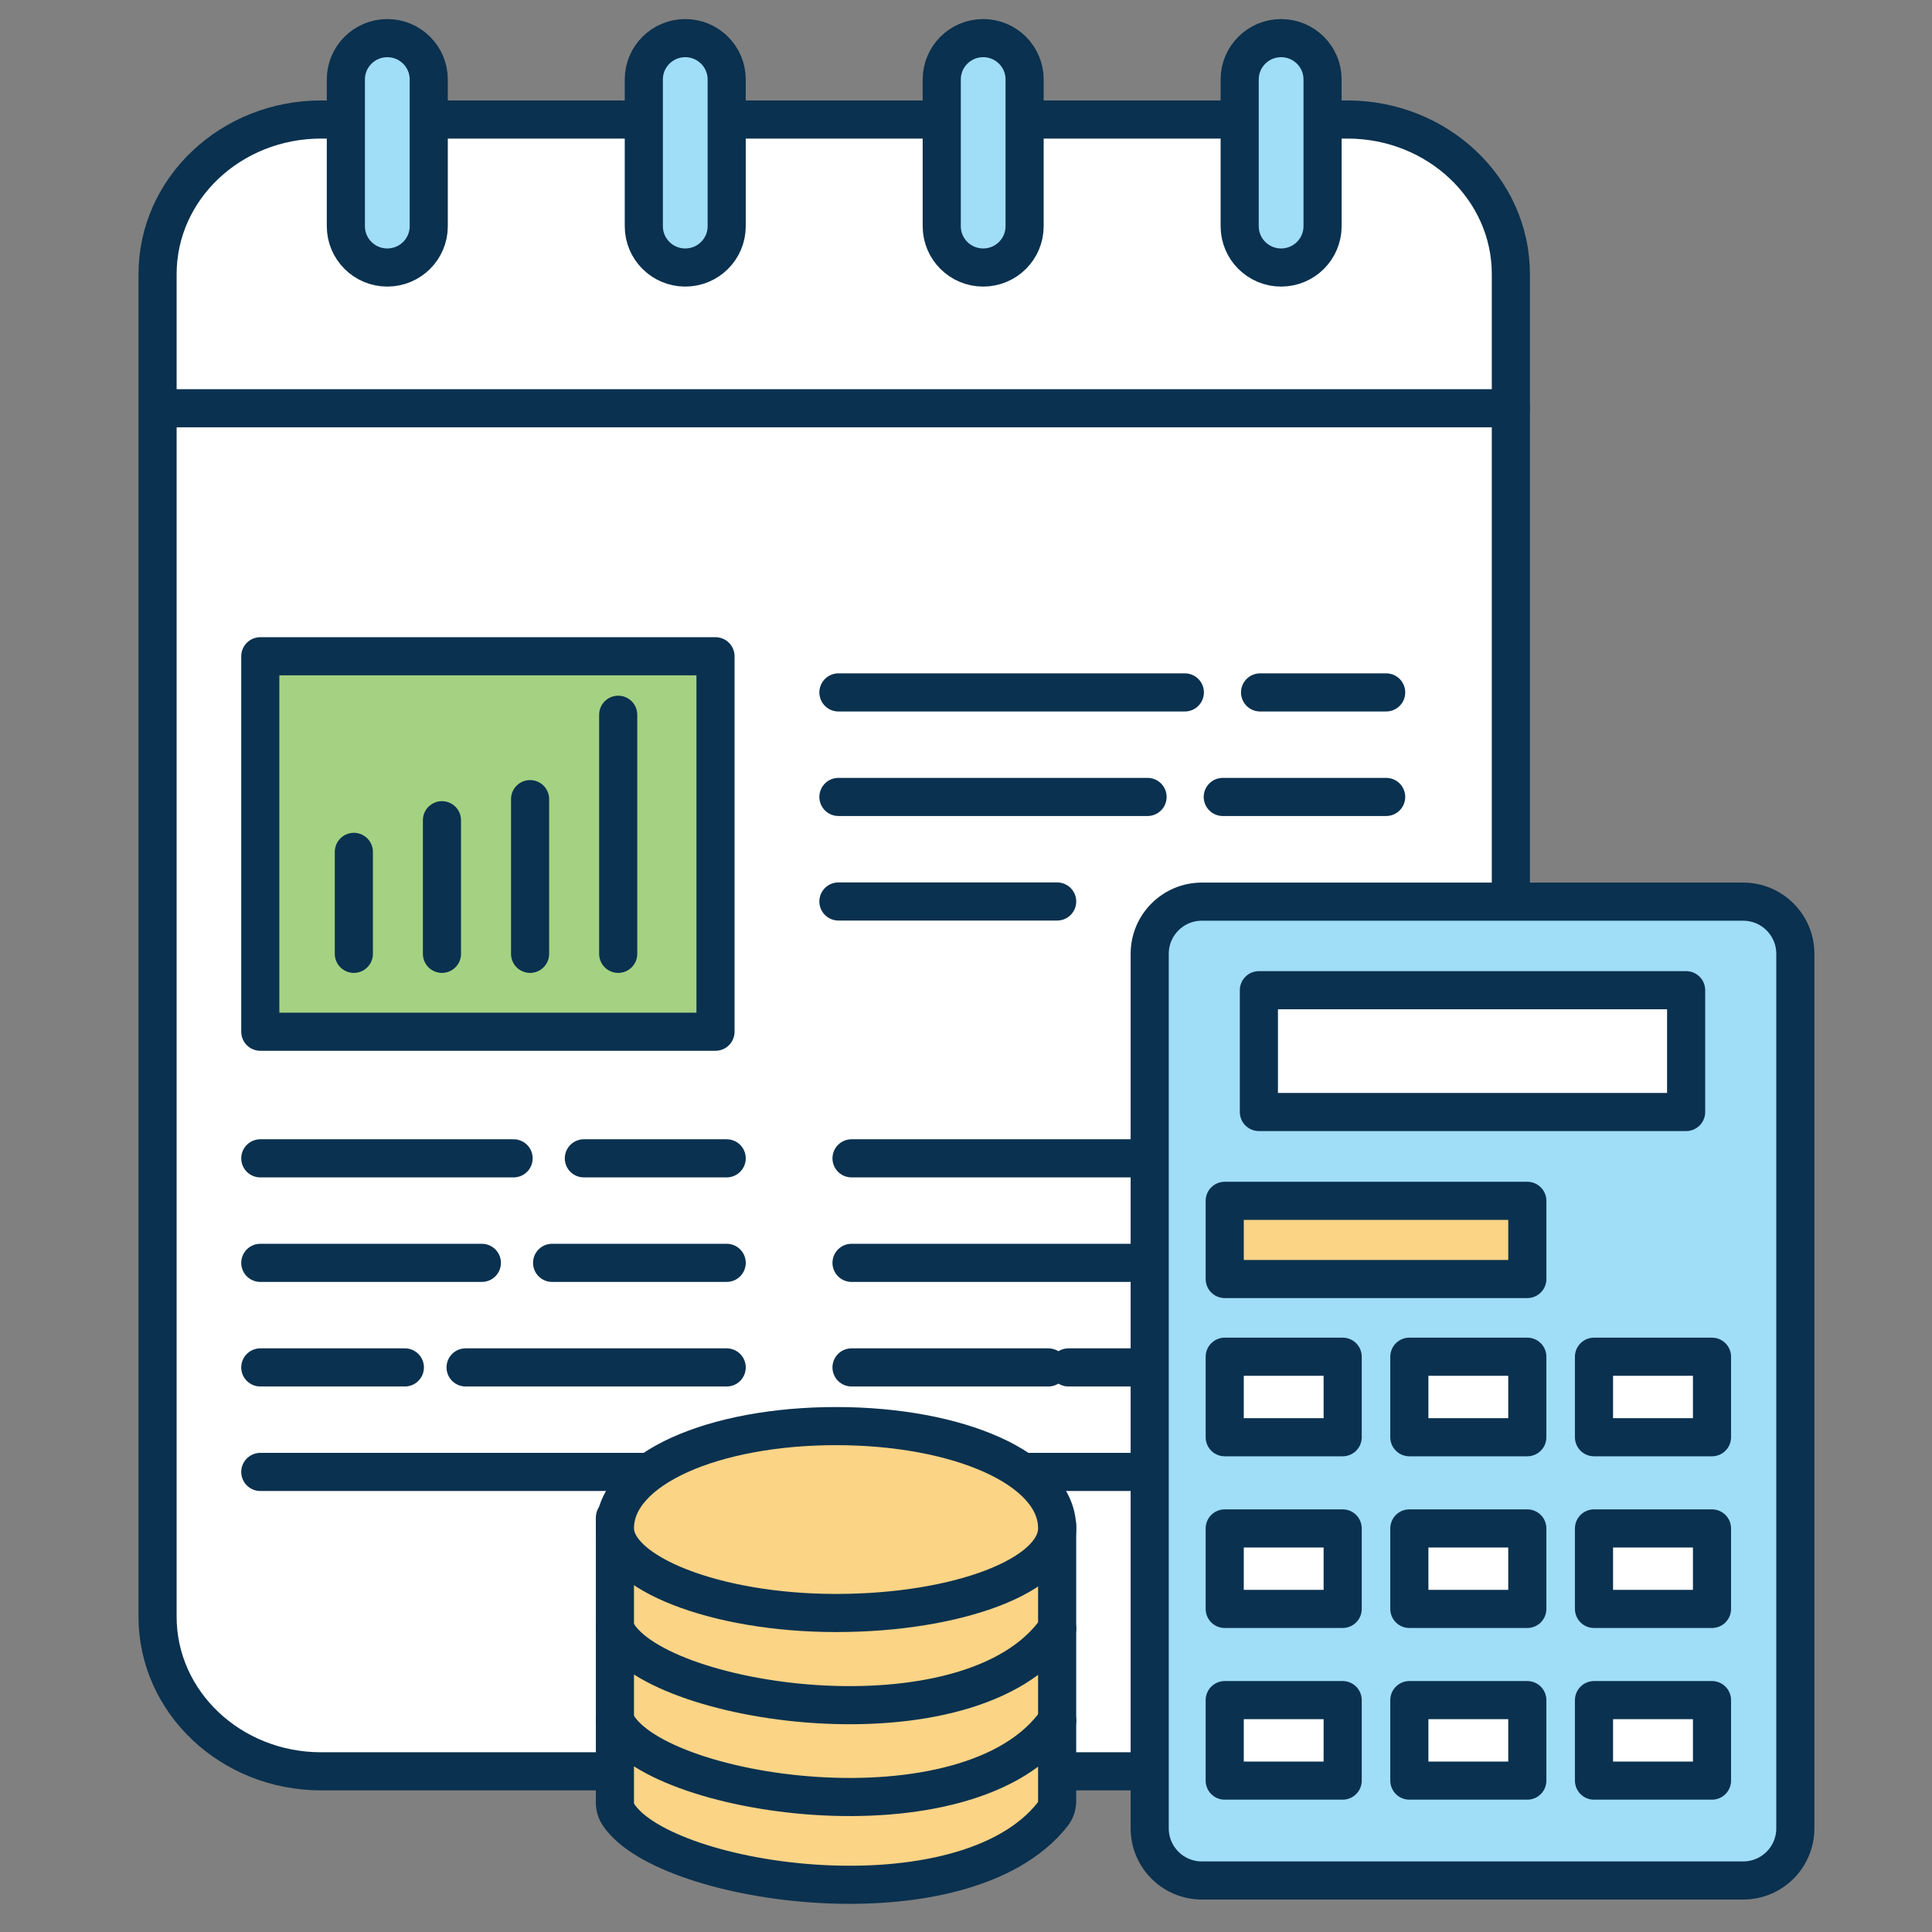 <?xml version="1.0" encoding="utf-8"?>
<!-- Generator: Adobe Illustrator 16.0.0, SVG Export Plug-In . SVG Version: 6.00 Build 0)  -->
<!DOCTYPE svg PUBLIC "-//W3C//DTD SVG 1.1//EN" "http://www.w3.org/Graphics/SVG/1.1/DTD/svg11.dtd">
<svg version="1.1" id="Layer_1" xmlns="http://www.w3.org/2000/svg" xmlns:xlink="http://www.w3.org/1999/xlink" x="0px" y="0px"
	 width="101.366px" height="101.366px" viewBox="0 0 101.366 101.366" enable-background="new 0 0 101.366 101.366"
	 xml:space="preserve">
<rect x="0" y="0" width="101.366" height="101.366" fill="#808080" stroke="none"/>
<g>
	<g>
		
			<path fill="#FFFFFF" stroke="#0A314F" stroke-width="2" stroke-linecap="round" stroke-linejoin="round" stroke-miterlimit="10" d="
			M70.688,92.936H16.85c-4.741,0-8.583-3.631-8.583-8.11V14.38c0-4.479,3.843-8.11,8.583-8.11h53.837
			c4.741,0,8.583,3.631,8.583,8.11v70.445C79.271,89.305,75.429,92.936,70.688,92.936z"/>
		<g>
			
				<path fill="#A0DDF6" stroke="#0A314F" stroke-width="2" stroke-linecap="round" stroke-linejoin="round" stroke-miterlimit="10" d="
				M20.321,14.036L20.321,14.036c-1.201,0-2.175-0.97-2.175-2.168v-7.7C18.146,2.971,19.121,2,20.321,2l0,0
				c1.201,0,2.174,0.971,2.174,2.168v7.7C22.495,13.066,21.522,14.036,20.321,14.036z"/>
			
				<path fill="#A0DDF6" stroke="#0A314F" stroke-width="2" stroke-linecap="round" stroke-linejoin="round" stroke-miterlimit="10" d="
				M35.953,14.036L35.953,14.036c-1.201,0-2.174-0.97-2.174-2.168v-7.7C33.779,2.971,34.752,2,35.953,2l0,0
				c1.201,0,2.174,0.971,2.174,2.168v7.7C38.127,13.066,37.154,14.036,35.953,14.036z"/>
			
				<path fill="#A0DDF6" stroke="#0A314F" stroke-width="2" stroke-linecap="round" stroke-linejoin="round" stroke-miterlimit="10" d="
				M51.584,14.036L51.584,14.036c-1.2,0-2.174-0.97-2.174-2.168v-7.7C49.411,2.971,50.384,2,51.584,2l0,0
				c1.201,0,2.174,0.971,2.174,2.168v7.7C53.759,13.066,52.785,14.036,51.584,14.036z"/>
			
				<path fill="#A0DDF6" stroke="#0A314F" stroke-width="2" stroke-linecap="round" stroke-linejoin="round" stroke-miterlimit="10" d="
				M67.216,14.036L67.216,14.036c-1.2,0-2.174-0.97-2.174-2.168v-7.7C65.042,2.971,66.016,2,67.216,2l0,0
				c1.201,0,2.175,0.971,2.175,2.168v7.7C69.391,13.066,68.417,14.036,67.216,14.036z"/>
		</g>
		
			<line fill="#FFFFFF" stroke="#0A314F" stroke-width="2" stroke-linecap="round" stroke-linejoin="round" stroke-miterlimit="10" x1="8.708" y1="21.42" x2="79.271" y2="21.42"/>
	</g>
	<g>
		
			<rect x="13.657" y="34.432" fill="#A4D282" stroke="#0A314F" stroke-width="2" stroke-linecap="round" stroke-linejoin="round" stroke-miterlimit="10" width="23.883" height="19.699"/>
		<g>
			<g>
				
					<line fill="#FFFFFF" stroke="#0A314F" stroke-width="2" stroke-linecap="round" stroke-linejoin="round" stroke-miterlimit="10" x1="18.565" y1="44.695" x2="18.565" y2="50.045"/>
				
					<line fill="#FFFFFF" stroke="#0A314F" stroke-width="2" stroke-linecap="round" stroke-linejoin="round" stroke-miterlimit="10" x1="23.188" y1="43.035" x2="23.188" y2="50.045"/>
				
					<line fill="#FFFFFF" stroke="#0A314F" stroke-width="2" stroke-linecap="round" stroke-linejoin="round" stroke-miterlimit="10" x1="27.812" y1="41.928" x2="27.812" y2="50.045"/>
				
					<line fill="#FFFFFF" stroke="#0A314F" stroke-width="2" stroke-linecap="round" stroke-linejoin="round" stroke-miterlimit="10" x1="32.435" y1="37.501" x2="32.435" y2="50.045"/>
			</g>
		</g>
	</g>
	<g>
		
			<line fill="#FFFFFF" stroke="#0A314F" stroke-width="2" stroke-linecap="round" stroke-linejoin="round" stroke-miterlimit="10" x1="66.112" y1="36.329" x2="72.728" y2="36.329"/>
		
			<line fill="#FFFFFF" stroke="#0A314F" stroke-width="2" stroke-linecap="round" stroke-linejoin="round" stroke-miterlimit="10" x1="43.989" y1="36.329" x2="62.165" y2="36.329"/>
		
			<line fill="#FFFFFF" stroke="#0A314F" stroke-width="2" stroke-linecap="round" stroke-linejoin="round" stroke-miterlimit="10" x1="64.155" y1="41.813" x2="72.728" y2="41.813"/>
		
			<line fill="#FFFFFF" stroke="#0A314F" stroke-width="2" stroke-linecap="round" stroke-linejoin="round" stroke-miterlimit="10" x1="43.989" y1="41.813" x2="60.209" y2="41.813"/>
		
			<line fill="#FFFFFF" stroke="#0A314F" stroke-width="2" stroke-linecap="round" stroke-linejoin="round" stroke-miterlimit="10" x1="43.989" y1="47.298" x2="55.466" y2="47.298"/>
	</g>
	<g>
		
			<line fill="#FFFFFF" stroke="#0A314F" stroke-width="2" stroke-linecap="round" stroke-linejoin="round" stroke-miterlimit="10" x1="30.633" y1="60.774" x2="38.127" y2="60.774"/>
		
			<line fill="#FFFFFF" stroke="#0A314F" stroke-width="2" stroke-linecap="round" stroke-linejoin="round" stroke-miterlimit="10" x1="13.657" y1="60.774" x2="26.947" y2="60.774"/>
		
			<line fill="#FFFFFF" stroke="#0A314F" stroke-width="2" stroke-linecap="round" stroke-linejoin="round" stroke-miterlimit="10" x1="28.967" y1="66.258" x2="38.127" y2="66.258"/>
		
			<line fill="#FFFFFF" stroke="#0A314F" stroke-width="2" stroke-linecap="round" stroke-linejoin="round" stroke-miterlimit="10" x1="13.657" y1="66.258" x2="25.282" y2="66.258"/>
		
			<line fill="#FFFFFF" stroke="#0A314F" stroke-width="2" stroke-linecap="round" stroke-linejoin="round" stroke-miterlimit="10" x1="24.428" y1="71.744" x2="38.127" y2="71.744"/>
		
			<line fill="#FFFFFF" stroke="#0A314F" stroke-width="2" stroke-linecap="round" stroke-linejoin="round" stroke-miterlimit="10" x1="13.657" y1="71.744" x2="21.242" y2="71.744"/>
		
			<line fill="#FFFFFF" stroke="#0A314F" stroke-width="2" stroke-linecap="round" stroke-linejoin="round" stroke-miterlimit="10" x1="13.657" y1="77.228" x2="38.127" y2="77.228"/>
	</g>
	<g>
		
			<line fill="#FFFFFF" stroke="#0A314F" stroke-width="2" stroke-linecap="round" stroke-linejoin="round" stroke-miterlimit="10" x1="62.614" y1="60.774" x2="70.534" y2="60.774"/>
		
			<line fill="#FFFFFF" stroke="#0A314F" stroke-width="2" stroke-linecap="round" stroke-linejoin="round" stroke-miterlimit="10" x1="44.677" y1="60.774" x2="61.03" y2="60.774"/>
		
			<line fill="#FFFFFF" stroke="#0A314F" stroke-width="2" stroke-linecap="round" stroke-linejoin="round" stroke-miterlimit="10" x1="60.854" y1="66.258" x2="70.534" y2="66.258"/>
		
			<line fill="#FFFFFF" stroke="#0A314F" stroke-width="2" stroke-linecap="round" stroke-linejoin="round" stroke-miterlimit="10" x1="44.677" y1="66.258" x2="59.271" y2="66.258"/>
		
			<line fill="#FFFFFF" stroke="#0A314F" stroke-width="2" stroke-linecap="round" stroke-linejoin="round" stroke-miterlimit="10" x1="56.058" y1="71.744" x2="70.534" y2="71.744"/>
		
			<line fill="#FFFFFF" stroke="#0A314F" stroke-width="2" stroke-linecap="round" stroke-linejoin="round" stroke-miterlimit="10" x1="44.677" y1="71.744" x2="55.003" y2="71.744"/>
		
			<line fill="#FFFFFF" stroke="#0A314F" stroke-width="2" stroke-linecap="round" stroke-linejoin="round" stroke-miterlimit="10" x1="44.677" y1="77.228" x2="70.534" y2="77.228"/>
	</g>
	<g>
		
			<path fill="#A0DDF6" stroke="#0A314F" stroke-width="2" stroke-linecap="round" stroke-linejoin="round" stroke-miterlimit="10" d="
			M91.459,98.663H63.057c-1.512,0-2.736-1.225-2.736-2.736V50.044c0-1.512,1.225-2.737,2.736-2.737h28.402
			c1.512,0,2.737,1.225,2.737,2.737v45.882C94.196,97.438,92.971,98.663,91.459,98.663z"/>
		
			<rect x="66.05" y="51.953" fill="#FFFFFF" stroke="#0A314F" stroke-width="2" stroke-linecap="round" stroke-linejoin="round" stroke-miterlimit="10" width="22.416" height="6.39"/>
		<g>
			
				<rect x="64.257" y="71.183" fill="#FFFFFF" stroke="#0A314F" stroke-width="2" stroke-linecap="round" stroke-linejoin="round" stroke-miterlimit="10" width="6.189" height="4.224"/>
			
				<rect x="73.944" y="71.183" fill="#FFFFFF" stroke="#0A314F" stroke-width="2" stroke-linecap="round" stroke-linejoin="round" stroke-miterlimit="10" width="6.189" height="4.224"/>
			
				<rect x="83.632" y="71.183" fill="#FFFFFF" stroke="#0A314F" stroke-width="2" stroke-linecap="round" stroke-linejoin="round" stroke-miterlimit="10" width="6.191" height="4.224"/>
		</g>
		<g>
			
				<rect x="64.257" y="80.192" fill="#FFFFFF" stroke="#0A314F" stroke-width="2" stroke-linecap="round" stroke-linejoin="round" stroke-miterlimit="10" width="6.189" height="4.223"/>
			
				<rect x="73.944" y="80.192" fill="#FFFFFF" stroke="#0A314F" stroke-width="2" stroke-linecap="round" stroke-linejoin="round" stroke-miterlimit="10" width="6.189" height="4.223"/>
			
				<rect x="83.632" y="80.192" fill="#FFFFFF" stroke="#0A314F" stroke-width="2" stroke-linecap="round" stroke-linejoin="round" stroke-miterlimit="10" width="6.191" height="4.223"/>
		</g>
		<g>
			
				<rect x="64.257" y="89.2" fill="#FFFFFF" stroke="#0A314F" stroke-width="2" stroke-linecap="round" stroke-linejoin="round" stroke-miterlimit="10" width="6.189" height="4.223"/>
			
				<rect x="73.944" y="89.2" fill="#FFFFFF" stroke="#0A314F" stroke-width="2" stroke-linecap="round" stroke-linejoin="round" stroke-miterlimit="10" width="6.189" height="4.223"/>
			
				<rect x="83.632" y="89.2" fill="#FFFFFF" stroke="#0A314F" stroke-width="2" stroke-linecap="round" stroke-linejoin="round" stroke-miterlimit="10" width="6.191" height="4.223"/>
		</g>
		
			<rect x="64.257" y="63.004" fill="#FBD486" stroke="#0A314F" stroke-width="2" stroke-linecap="round" stroke-linejoin="round" stroke-miterlimit="10" width="15.877" height="4.102"/>
	</g>
	<g>
		
			<path fill="#FBD486" stroke="#0A314F" stroke-width="2" stroke-linecap="round" stroke-linejoin="round" stroke-miterlimit="10" d="
			M32.263,79.62v9.572v5.379c0,0.234,0.067,0.465,0.199,0.658c2.518,3.727,18.081,5.932,22.773-0.045
			c0.154-0.198,0.23-0.449,0.23-0.701V83.61v-3.568"/>
		<g>
			
				<path fill="#FBD486" stroke="#0A314F" stroke-width="2" stroke-linecap="round" stroke-linejoin="round" stroke-miterlimit="10" d="
				M55.466,80.182c0,2.457-5.195,4.447-11.602,4.447c-6.407,0-11.601-2.142-11.601-4.447c0-3.127,5.194-5.359,11.601-5.359
				C50.271,74.823,55.466,77.055,55.466,80.182z"/>
		</g>
		<path fill="none" stroke="#0A314F" stroke-width="2" stroke-linecap="round" stroke-linejoin="round" stroke-miterlimit="10" d="
			M32.263,85.448c1.75,4,18.677,6.562,23.203,0"/>
		<path fill="none" stroke="#0A314F" stroke-width="2" stroke-linecap="round" stroke-linejoin="round" stroke-miterlimit="10" d="
			M32.263,90.266c1.75,4,18.677,6.563,23.203,0"/>
	</g>
</g>
</svg>
